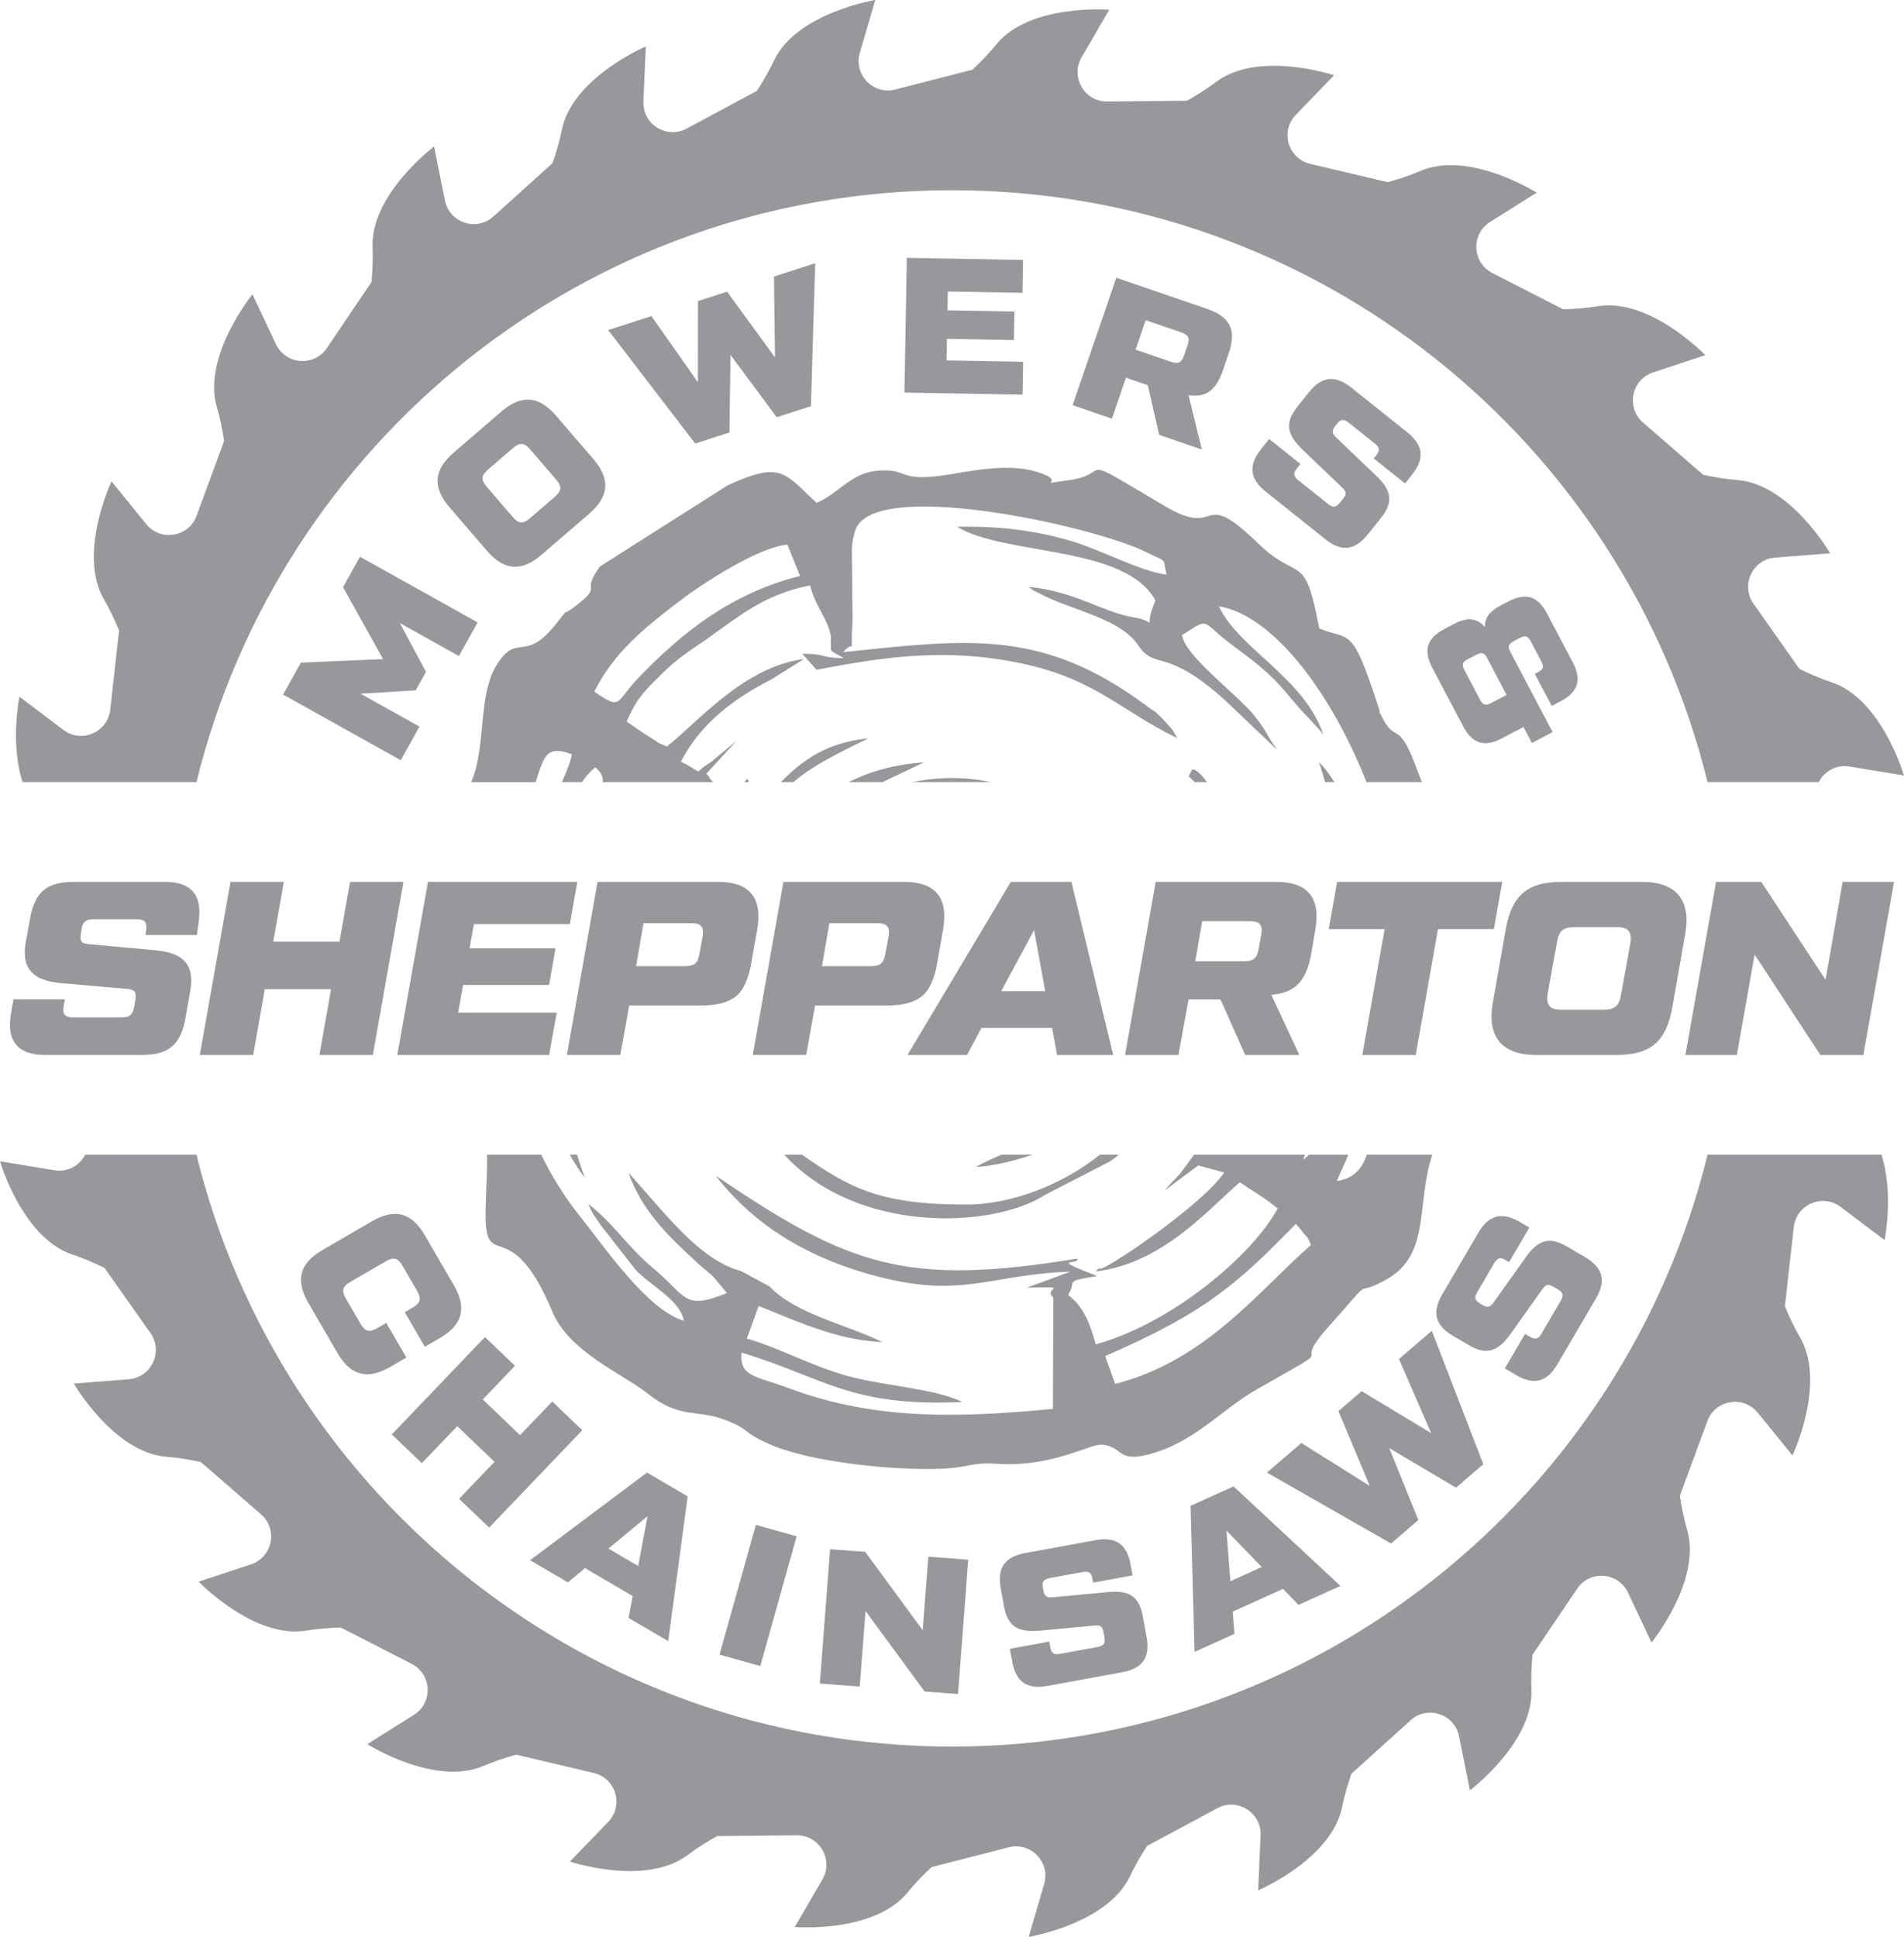 <?xml version="1.0" encoding="UTF-8"?><svg id="Layer_1" xmlns="http://www.w3.org/2000/svg" viewBox="0 0 1281.93 1303.86"><defs><style>.cls-1{fill-rule:evenodd;}.cls-1,.cls-2{fill:#96989b;}</style></defs><path class="cls-1" d="M57.4,777.34c-3.71,7.18-11.72,11.99-20.82,10.48l-36.58-6.04s14.93,51.59,48.86,62.83c7.21,2.38,14.45,5.49,21.53,8.95l30.9,43.86c8.82,12.53.65,29.9-14.64,31.09l-36.95,2.89s26.84,46.52,62.48,49.31c7.57.59,15.33,1.87,23.04,3.53l40.5,35.19c11.57,10.05,7.79,28.89-6.77,33.71l-35.19,11.63s37.19,38.75,72.46,32.93c7.48-1.24,15.33-1.86,23.21-2.08l47.74,24.48c13.65,6.99,14.49,26.18,1.5,34.34l-31.38,19.71s45.39,28.73,78.24,14.64c6.98-2.99,14.45-5.48,22.04-7.57l52.22,12.34c14.92,3.52,20.33,21.95,9.67,32.98l-25.76,26.65s50.94,17.02,79.47-4.51c6.06-4.58,12.73-8.77,19.59-12.63l53.65-.52c15.34-.15,25,16.45,17.3,29.71l-18.64,32.05s53.53,4.33,76.08-23.41c4.79-5.9,10.26-11.56,16-16.95l51.96-13.34c14.85-3.82,28.2,10,23.9,24.7l-10.41,35.58s53-8.6,68.25-40.93c3.24-6.87,7.19-13.67,11.49-20.28l47.26-25.39c13.51-7.26,29.77,2.95,29.12,18.28l-1.6,37.03s49.41-21.05,56.48-56.08c1.5-7.43,3.72-15,6.29-22.43l39.82-35.98c11.38-10.28,29.62-4.26,32.65,10.78l7.31,36.35s42.94-32.26,41.41-67.97c-.32-7.58.01-15.44.74-23.3l30.05-44.44c8.57-12.7,27.73-11.22,34.26,2.65l15.8,33.53s33.98-41.6,23.95-75.91c-2.13-7.28-3.69-15-4.86-22.79l18.53-50.34c5.3-14.39,24.26-17.53,33.92-5.63l23.36,28.78s23.04-48.52,5.1-79.44c-3.82-6.56-7.18-13.68-10.18-20.97l5.96-53.31c1.7-15.24,19.33-22.83,31.57-13.59l29.57,22.36s6.4-31.35-2.09-57.49h-117.1c-56.2,228.73-262.61,398.42-508.69,398.42s-452.48-169.69-508.69-398.42H57.4ZM1224.52,526.52c3.72-7.18,11.72-11.99,20.82-10.49l36.58,6.05s-14.95-51.59-48.88-62.82c-7.2-2.39-14.44-5.49-21.51-8.95l-30.9-43.86c-8.84-12.53-.66-29.92,14.62-31.1l36.96-2.88s-26.85-46.52-62.47-49.31c-7.57-.59-15.33-1.87-23.04-3.53l-40.5-35.2c-11.57-10.06-7.8-28.89,6.76-33.7l35.2-11.64s-37.19-38.75-72.46-32.92c-7.48,1.23-15.34,1.86-23.21,2.08l-47.75-24.48c-13.64-6.99-14.47-26.18-1.51-34.34l31.4-19.73s-45.39-28.71-78.25-14.62c-6.97,2.99-14.45,5.46-22.04,7.57l-52.21-12.34c-14.93-3.53-20.33-21.95-9.68-32.98l25.75-26.67s-50.94-17.01-79.47,4.53c-6.05,4.57-12.71,8.76-19.58,12.62l-53.66.52c-15.32.15-24.99-16.45-17.28-29.71l18.62-32.05s-53.53-4.33-76.07,23.4c-4.78,5.88-10.25,11.56-15.99,16.95l-51.97,13.34c-14.85,3.81-28.2-9.99-23.89-24.71l10.41-35.57s-53.02,8.6-68.27,40.93c-3.23,6.85-7.19,13.67-11.47,20.28l-47.26,25.39c-13.51,7.26-29.78-2.95-29.12-18.28l1.6-37.03s-49.43,21.05-56.49,56.09c-1.5,7.43-3.7,15-6.29,22.43l-39.82,35.96c-11.37,10.29-29.61,4.26-32.63-10.77l-7.31-36.34s-42.95,32.26-41.42,67.97c.33,7.58-.01,15.44-.74,23.3l-30.04,44.44c-8.59,12.7-27.74,11.22-34.28-2.65l-15.79-33.53s-33.98,41.59-23.95,75.91c2.13,7.29,3.68,15,4.85,22.8l-18.53,50.34c-5.29,14.39-24.24,17.53-33.9,5.63l-23.36-28.79s-23.04,48.53-5.1,79.44c3.82,6.56,7.17,13.68,10.18,20.96l-5.96,53.33c-1.69,15.23-19.34,22.83-31.58,13.57l-29.56-22.35s-6.4,31.35,2.09,57.48h117.11c56.21-228.73,262.61-398.42,508.68-398.42s452.47,169.68,508.68,398.42h74.88Z"/><path class="cls-1" d="M400.13,465.62c13.33-26.47,33-42.32,57.66-61.23,13.52-10.36,52.75-36.25,72.39-37.74l8.47,21.11c-45.48,11.35-78.62,37.21-108.35,68.06-16.44,17.06-11.22,22.74-30.16,9.8M740.56,777.34c-23.77,19.05-57.75,33.48-89.92,33.55-58.58.12-78.66-11.37-110.77-33.55h-11.8c48.35,53.13,139.7,50.29,175.99,26.81l43.4-22.37c1.77-1.19,3.73-2.72,5.78-4.44h-12.68ZM674.19,777.34c-5.84,2.55-11.65,5.23-17.32,8.28,10.65-.53,24.37-3.52,38.33-8.28h-21.01ZM812.6,526.52c-4.29-5.81-7.83-9.13-10-8.44l-2.28,4.5c1.36,1.23,2.69,2.55,4,3.94h8.27ZM898.43,526.52c-3.23-5.15-6.69-9.72-10.37-13.57,1.39,4.39,2.79,8.92,4.16,13.57h6.21ZM503.92,526.52c.13-.86-.08-1.6-.79-2.17-.78.79-1.46,1.51-2.06,2.17h2.85ZM534.16,526.52c15.17-13.08,37.21-22.72,50.45-29.47-30.76,2.97-47.04,17.58-58.8,29.47h8.36ZM594.2,526.52l27.82-13.25c-18.81,1.2-35.56,5.7-50.62,13.25h22.8ZM666.87,526.52c-2.94-.66-5.96-1.21-9.04-1.63-15.02-2.05-29.76-1.26-43.6,1.63h52.64ZM383.65,777.34c3.14,5.76,6.52,10.97,10.12,15.47-1.76-4.54-3.5-9.74-5.2-15.47h-4.92ZM360.63,526.52c5.76-18.19,7.58-25.02,24.38-18.72-.53,4.13-3.2,10.83-6.64,18.72h13.4c2.69-3.8,5.67-7.13,8.95-9.93,3.94,3.09,5.37,6.14,5.16,9.93h74.24l-2.46-2.69c-.37-1.66-1.4-2.02-2.07-2.96l20.42-22.32c-.58.56-17.22,14.41-17.29,14.45-13.91,8.09-2.42,8.45-20.28-.23,13.13-25.51,35.08-42.21,60.97-55.42l21.85-13.69c-40.43,5.13-71.19,42.33-92.31,58.91-11.01-4.92-1.95-.61-9.63-5.17l-5.64-3.58c-4.91-3.17-7.8-5.43-11.73-8.08,6.57-15.38,11.87-20.57,23.72-32.16,11.15-10.91,17-14.21,29.67-23.02,21.02-14.62,38.36-30.29,70.03-36.49,4.17,15.53,11.85,22.06,14.02,34.15l-.08,4.63c.5,6.22-2.2,3.98,8.89,10.24-18.74-.45-9.14-2.74-28.08-3.02l9.68,10.87c46.65-9.06,87.61-14.82,137.23-4.48,50.6,10.54,67.09,31.84,105.66,50.48-5.31-8.68-.78-2.39-6.08-8.77l-4.49-4.9c-6.51-6.41-2.7-2.51-9.93-7.92-70.52-52.81-121.78-44.83-204.53-36.35,8.99-10.02,4.49,5.93,6.35-21.18l-.49-48.82c.55-6.55.77-5.72,1.95-10.75,8.91-37.77,160.38-4.34,195.81,13.25,15.69,7.8,11.11,3.04,14.16,15.32-18.03-2.2-43.19-16.37-64.22-22.6-25.19-7.47-49.7-10.1-76.82-9.64,31.88,19.78,112.99,12.07,133.58,49.66-9.48,21.59,3.74,14.29-15.05,11.29-19.96-3.19-39.54-17.6-70.3-20.44,5.03,3.47-3.19-.93,9.39,5.5,20.17,10.29,52.28,15.91,64.23,33.67,11.84,17.61,17.48.28,58.48,37.04l35.23,33.58c-8.47-12.09-6.12-11.23-15.16-22.76-11.27-14.38-47.09-40.3-48.93-54.61,18.24-11.57,12.77-9.82,29.51,3.43,10.03,7.93,15.59,11.35,24.82,19.36,9.29,8.07,13.42,13.11,21.27,22.52,7.46,8.94,12.79,13.31,19.5,21.66-12.93-38.26-56.6-57.35-70.35-86.33,35.23,5.78,74.35,55.1,99.45,118.38h37.25c-.98-2.37-2.06-5.24-3.35-8.75-13.16-35.79-14.16-15.22-24.27-36.69-4.08-8.65,2.32,6.91-2.13-6.66-17.59-53.62-18.14-42.89-39.31-51.33-10.01-53.02-13.24-30.26-41.31-57.42-40.44-39.14-24.22-2.29-62.46-24.85-64.07-37.82-33.21-21.74-65.33-17.48-25.68,3.41,2.34,1.3-21.56-5.84-17.48-5.23-39.18-1.38-57.12,1.68-37.74,6.43-27.35-4.51-50.4-2.24-17.24,1.7-26.02,15.67-40.3,21.55-21.89-20.16-23.47-28.43-59.8-11.81l-85.89,54.56c-14.14,18.71,3.05,11.52-16.8,26.89-11.56,8.94-1.27-2.51-13.79,12.94-20.61,25.45-25.19,4.29-39.13,26.58-12.31,19.68-7.25,52.5-15.96,76.07-.35.95-.72,1.88-1.11,2.81h43.32ZM395.97,810.4c5.23,10.63,1.05,3.29,8.89,14.87l23.19,29.67c9.44,10.07,30.08,20.53,32.35,34.14-24.29-6.98-52.76-48.73-70.3-70.79-9.99-12.57-18.56-26.33-25.74-40.96h-36.51c.34,7.76-.42,19.02-.86,35.41-1.28,48.09,15.59.08,44.88,70.23,11.35,27.17,46.45,41.19,64.53,55.42,22,17.32,32.38,9.86,52.5,17.75,16.58,6.51,9.88,7.37,28.26,15.68,28.15,12.72,84.86,18.14,116.02,16.96,19.53-.74,20.8-4.56,37.57-3.38,37.67,2.64,63.41-13.76,71.46-12.86,14.05,1.58,9.83,12.06,31.18,6.56,30.47-7.86,49.34-30.36,71.72-43.13,63.94-36.5,20.57-10.57,49.06-42.5,34.54-38.71,13.93-18.43,38.32-31.58,31.31-16.87,20.53-50.38,31.86-84.53h-44.01c-3.5,9.33-8.51,15.99-20.33,17.69,2.77-6.05,5.37-11.92,7.79-17.69h-26.46c-1.29,1.27-2.62,2.44-3.98,3.49l1.21-3.49h-74.62l-9.21,12.52c-3.74,4.1-6.21,6.21-10.44,11.39l22.44-16.67,17.55,4.72c-15.45,22.65-82.43,67.57-83.91,64.71-.43-.82-1.81,1.23-2.65,1.93,45.19-5.48,75.62-41.73,97.07-60.09,9.82,6.94,14.23,8.66,25.48,17.65-17.06,31.55-71.18,77.29-122.51,91.52-3.44-12.2-7.64-25.3-18.67-33.26,6.38-10.21-3.67-8.84,19.63-12.76-34.62-13.29-11.34-6.86-13.56-11.71-115.37,18.78-153.4,5.19-243.39-55.95,21.06,27.34,51.68,50.14,94.81,63.8,68.97,21.85,85.96,2.88,144.14.9l-29.36,10.8c31.93-.8,10.08.08,17.81,6.58l-.27,75.03c-60.01,5.62-117.9,8.29-176.84-13.6-24.64-9.15-33.78-7.77-32.89-24.34,55.66,16.69,72.74,36.73,148.68,33.31-18.15-9.11-52.77-10.83-76.87-17.44-24.27-6.65-45.64-18.75-68.16-25.3l7.98-21.93c24.13,9.43,51.75,22.99,83.24,24.35-22.19-11.35-57.78-18.42-76.09-37.6l-19.1-10.3c-26.66-6.95-49.5-36.94-67.45-56.8-3.92-4.34-4.62-5.52-8.21-9.2,9.07,25.73,27.53,43.46,47.7,61.75,4.78,4.33,6.67,5.44,9.5,8.22l9.05,10.89c-29.88,12.11-26.82,2.06-50.66-17.61-15.44-12.74-26.91-30.54-42.85-42.45ZM750.78,931.64l-6.68-18.75c68.07-29.44,89.56-49.28,128.45-89.03.59,1.2,2.73,3.11,3.69,4.44,4.3,5.92,3.07,1.92,6.44,9.84-34.58,29.89-70.18,77.8-131.9,93.5Z"/><path class="cls-1" d="M1003.79,473.37c-3.56,1.88-5.37,1.32-7.25-2.24l-10.58-20.06c-1.88-3.56-1.32-5.37,2.24-7.25l5.83-3.07c3.56-1.88,5.37-1.32,7.25,2.24l13.08,24.81-10.57,5.57ZM1016.9,438.88c-1.88-3.56-1.32-5.37,2.24-7.25l4.21-2.22c3.56-1.87,5.37-1.31,7.25,2.25l7.16,13.59c1.99,3.78,1.32,5.37-2.24,7.25l-2.16,1.14,11.38,21.58,6.15-3.24c11.76-6.2,14.19-14.39,8.05-26.03l-17.41-33c-6.14-11.65-14.27-14.25-26.03-8.05l-5.5,2.9c-7.23,3.81-10.61,8.63-10.16,14.46-5.04-6.16-11.83-7-20.35-2.5l-7.11,3.75c-11.76,6.2-14.2,14.38-8.05,26.03l20.82,39.48c6.15,11.65,14.28,14.25,26.03,8.05l14.56-7.68,5.69,10.78,13.91-7.34-28.44-53.93ZM849.09,302.3c-8.81,11.03-7.71,20.04,3.23,28.77l39.89,31.85c10.94,8.73,19.96,7.81,28.77-3.22l8.65-10.83c8.73-10.94,7.39-18.8-3.22-28.77l-26.53-25.33c-3.1-2.97-3.49-4.77-.9-8.02l1.05-1.32c2.67-3.34,4.67-3.56,8.01-.9l17.61,14.07c3.34,2.67,3.57,4.67.9,8.01l-1.62,2.03,21.06,16.82,4.61-5.77c8.81-11.03,7.71-20.04-3.23-28.77l-37.46-29.91c-10.94-8.73-19.97-7.82-28.77,3.22l-7.6,9.52c-8.65,10.83-7.23,18.6,3.23,28.77l26.53,25.33c3.3,3.14,3.56,4.68.9,8.01l-2.02,2.53c-2.67,3.35-4.67,3.57-8.01.9l-20.05-16.01c-3.34-2.67-3.57-4.67-.9-8.01l2.34-2.94-21.06-16.82-5.42,6.79ZM795.16,223.7c5.02,1.72,6.07,3.86,4.35,8.89l-2.27,6.61c-1.73,5.02-3.87,6.07-8.89,4.35l-23.78-8.16,6.81-19.85,23.78,8.16ZM800.24,265.99c11.41,1.86,18.46-3.12,23.05-16.47l3.99-11.64c5.39-15.69,1.04-24.58-14.65-29.96l-61.03-20.95-29.45,85.79,26.47,9.08,9.46-27.58,14.71,5.05,7.69,33.46,28.68,9.84-8.94-36.63ZM637.56,228.11l45.09.81.34-19.17-45.08-.82.23-12.69,50.27.9.4-22.15-78.25-1.41-1.63,90.69,79.54,1.43.4-22.15-51.56-.93.26-14.5ZM521.77,240.55l-32.24-44.19-19.61,6.33-.06,54.62-31.26-44.51-29.1,9.4,58.57,76.4,23.06-7.45.7-52.24,31.11,41.97,23.06-7.44,2.84-96.23-27.74,8.96.68,54.38ZM356.85,348.86c-4.71,4.05-7.64,3.84-11.7-.88l-17.41-20.23c-4.06-4.71-3.84-7.64.87-11.69l16.69-14.37c4.62-3.97,7.64-3.84,11.69.87l17.41,20.22c4.06,4.71,3.75,7.72-.87,11.7l-16.69,14.37ZM396.67,345.85c13.45-11.59,14.5-23.27,2.75-36.91l-25.02-29.06c-11.75-13.65-23.46-14.34-36.91-2.76l-32.01,27.57c-13.44,11.58-14.5,23.26-2.75,36.91l25.03,29.07c11.75,13.65,23.46,14.34,36.91,2.75l32.01-27.56ZM257.94,443.72l-55.33,2.36-12,21.5,79.2,44.2,12.63-22.63-39.72-22.16,37.17-2.25,6.94-12.45-17.6-32.82,39.72,22.16,12.63-22.63-79.21-44.19-11.42,20.48,26.98,48.44Z"/><path class="cls-1" d="M1020.63,925.64c12.18,7.14,20.94,4.75,28.01-7.32l25.81-44.05c7.07-12.07,4.87-20.87-7.32-28.01l-11.97-7.01c-12.07-7.07-19.66-4.62-28.01,7.32l-21.26,29.89c-2.5,3.49-4.23,4.13-7.8,2.04l-1.46-.85c-3.69-2.16-4.2-4.11-2.03-7.8l11.4-19.46c2.16-3.69,4.11-4.2,7.8-2.04l2.24,1.31,13.63-23.26-6.38-3.73c-12.18-7.14-20.94-4.76-28.01,7.31l-24.23,41.36c-7.07,12.08-4.87,20.88,7.32,28.02l10.51,6.16c11.96,7.01,19.44,4.48,28.01-7.32l21.26-29.89c2.63-3.72,4.11-4.19,7.8-2.04l2.79,1.64c3.7,2.16,4.2,4.11,2.04,7.8l-12.96,22.13c-2.16,3.69-4.11,4.2-7.8,2.04l-3.24-1.9-13.63,23.25,7.49,4.39ZM963.6,964.77l-46.84-28.24-15.62,13.43,21.1,50.38-46.06-28.93-23.19,19.93,83.59,47.74,18.37-15.79-19.59-48.43,44.94,26.64,18.38-15.8-34.67-89.81-22.11,19.01,21.69,49.87ZM825.77,1030.38l23.75,24.53-21.13,9.56-2.62-34.09ZM902.49,1067.64l-71.97-67-28.93,13.09,2.67,98.34,26.92-12.17-1.22-14.95,33.88-15.32,10.43,10.78,28.21-12.76ZM681.5,1118.51c2.55,13.89,10.07,18.96,23.84,16.44l50.21-9.22c13.76-2.53,18.99-9.94,16.44-23.83l-2.5-13.64c-2.53-13.77-9.35-17.91-23.83-16.44l-36.53,3.41c-4.27.39-5.89-.5-6.64-4.58l-.31-1.66c-.77-4.21.38-5.86,4.58-6.63l22.18-4.07c4.2-.77,5.86.37,6.63,4.57l.47,2.56,26.51-4.87-1.33-7.27c-2.55-13.89-10.07-18.96-23.84-16.43l-47.15,8.66c-13.76,2.53-18.99,9.94-16.44,23.83l2.2,11.98c2.5,13.64,9.3,17.65,23.84,16.44l36.52-3.42c4.53-.44,5.87.38,6.64,4.58l.58,3.19c.78,4.21-.37,5.86-4.58,6.63l-25.23,4.63c-4.2.78-5.86-.37-6.63-4.58l-.68-3.69-26.5,4.87,1.57,8.54ZM621.25,1097.44l-38.73-52.73-23.64-1.81-6.9,90.44,26.87,2.05,3.89-50.9,39.79,54.23,22.48,1.71,6.9-90.44-26.88-2.05-3.78,49.48ZM484.43,1113.88l27.45,7.7,24.5-87.33-27.45-7.7-24.5,87.33ZM435.97,1020.67l-6.29,33.56-20.01-11.73,26.31-21.83ZM449.9,1104.82l13.1-97.45-27.39-16.04-78.71,59,25.49,14.93,11.49-9.63,32.09,18.8-2.78,14.73,26.72,15.66ZM350.14,966.13l-25.09-24.02,21.68-22.65-20.22-19.35-62.71,65.53,20.22,19.35,23.83-24.9,25.09,24.01-23.83,24.9,20.22,19.35,62.71-65.53-20.22-19.35-21.68,22.66ZM227.07,910.65c8.92,15.35,20.21,18.53,35.78,9.49l10.76-6.25-13.54-23.31-6.05,3.52c-5.38,3.12-8.28,2.26-11.34-3.01l-9.76-16.8c-3.12-5.38-2.37-8.22,3.01-11.34l23.75-13.8c5.38-3.12,8.21-2.37,11.34,3l9.76,16.8c3.06,5.27,2.37,8.21-3.01,11.34l-5.27,3.06,13.54,23.31,9.98-5.8c15.57-9.04,18.4-20.42,9.48-35.77l-19.39-33.39c-8.92-15.35-20.21-18.53-35.78-9.49l-33.16,19.26c-15.57,9.04-18.4,20.43-9.49,35.78l19.4,33.39Z"/><path class="cls-2" d="M9.04,672.73h34.62l-.83,4.83c-.83,5.33.83,7.32,6.32,7.32h32.95c5.49,0,7.16-1.83,8.32-7.32l.67-4.33c.83-5.49-.33-6.99-5.49-7.49l-45.43-3.99c-18.14-1.83-25.96-9.82-22.8-27.63l2.83-15.48c3.16-18.14,11.32-24.96,29.46-24.96h61.57c17.81,0,25.3,9.15,22.47,27.63l-1.17,8.15h-34.61l.5-3.33c.66-5.49-1-7.32-6.49-7.32h-28.96c-5.33,0-7.32,1.83-8.16,7.32l-.33,2.16c-.83,5.49.17,6.82,5.33,7.32l45.43,4.16c18.47,1.83,25.96,9.82,22.8,27.63l-3.16,17.81c-3.16,18.14-11.32,24.96-29.29,24.96H30.01c-17.97,0-25.79-9.49-22.63-27.63l1.66-9.82Z"/><path class="cls-2" d="M235.71,593.69h35.95l-20.64,116.49h-35.95l7.82-44.27h-44.6l-7.82,44.27h-35.95l20.64-116.49h35.95l-7.16,40.27h44.6l7.16-40.27Z"/><path class="cls-2" d="M383.67,622.14h-64.57l-2.99,16.31h57.91l-4.33,24.63h-57.91l-3.33,18.64h66.4l-5.16,28.46h-102.18l20.64-116.49h100.52l-4.99,28.46Z"/><path class="cls-2" d="M381.68,710.18l20.64-116.49h81.21c21.13,0,29.95,10.65,26.29,31.95l-3.99,22.63c-1.83,10.65-5.16,18.14-10.15,22.3s-12.82,6.32-23.46,6.32h-48.59l-5.99,33.28h-35.95ZM428.27,650.43h32.78c6.66,0,8.82-2,9.98-8.82l2-10.98c1.16-6.82-1-9.15-7.82-9.15h-31.95l-4.99,28.96Z"/><path class="cls-2" d="M506.83,710.18l20.64-116.49h81.21c21.13,0,29.95,10.65,26.29,31.95l-3.99,22.63c-1.83,10.65-5.16,18.14-10.15,22.3s-12.81,6.32-23.47,6.32h-48.59l-5.99,33.28h-35.95ZM553.43,650.43h32.78c6.66,0,8.82-2,9.98-8.82l2-10.98c1.16-6.82-1-9.15-7.82-9.15h-31.95l-4.99,28.96Z"/><path class="cls-2" d="M711.7,710.18l-3.33-18.14h-47.59l-9.65,18.14h-40.11l69.56-116.49h40.77l28.12,116.49h-37.78ZM674.09,667.24h29.62l-7.49-41.11-22.13,41.11Z"/><path class="cls-2" d="M859.32,593.69c21.13,0,29.95,10.65,26.29,31.95l-2.66,15.81c-3.33,19.14-10.82,26.79-26.96,28.29l18.81,40.44h-36.45l-16.64-37.44h-21.47l-6.82,37.44h-35.95l20.64-116.49h81.21ZM809.4,620.15l-4.66,26.96h32.62c6.82,0,8.99-2,10.15-8.82l1.66-8.99c1.16-6.82-1-9.15-7.82-9.15h-31.95Z"/><path class="cls-2" d="M1011.44,593.69l-5.66,31.78h-37.61l-14.98,84.71h-35.95l14.98-84.71h-37.61l5.66-31.78h111.17Z"/><path class="cls-2" d="M1034.08,710.18c-22.8,0-33.12-12.15-28.96-35.28l8.65-49.26c4.16-23.13,14.81-31.95,37.61-31.95h54.25c22.8,0,33.12,12.15,28.96,35.28l-8.65,49.26c-4.16,23.13-14.81,31.95-37.61,31.95h-54.25ZM1079.34,679.72c7.99,0,10.82-2.5,12.15-10.48l6.16-33.95c1.33-7.99-1.16-11.15-9.15-11.15h-28.13c-7.99,0-10.82,2.5-12.15,10.48l-6.16,33.95c-1.33,7.99,1.16,11.15,9.15,11.15h28.13Z"/><path class="cls-2" d="M1240.61,593.69h34.61l-20.64,116.49h-28.96l-44.27-67.56-11.98,67.56h-34.61l20.64-116.49h30.45l43.27,65.9,11.48-65.9Z"/></svg>